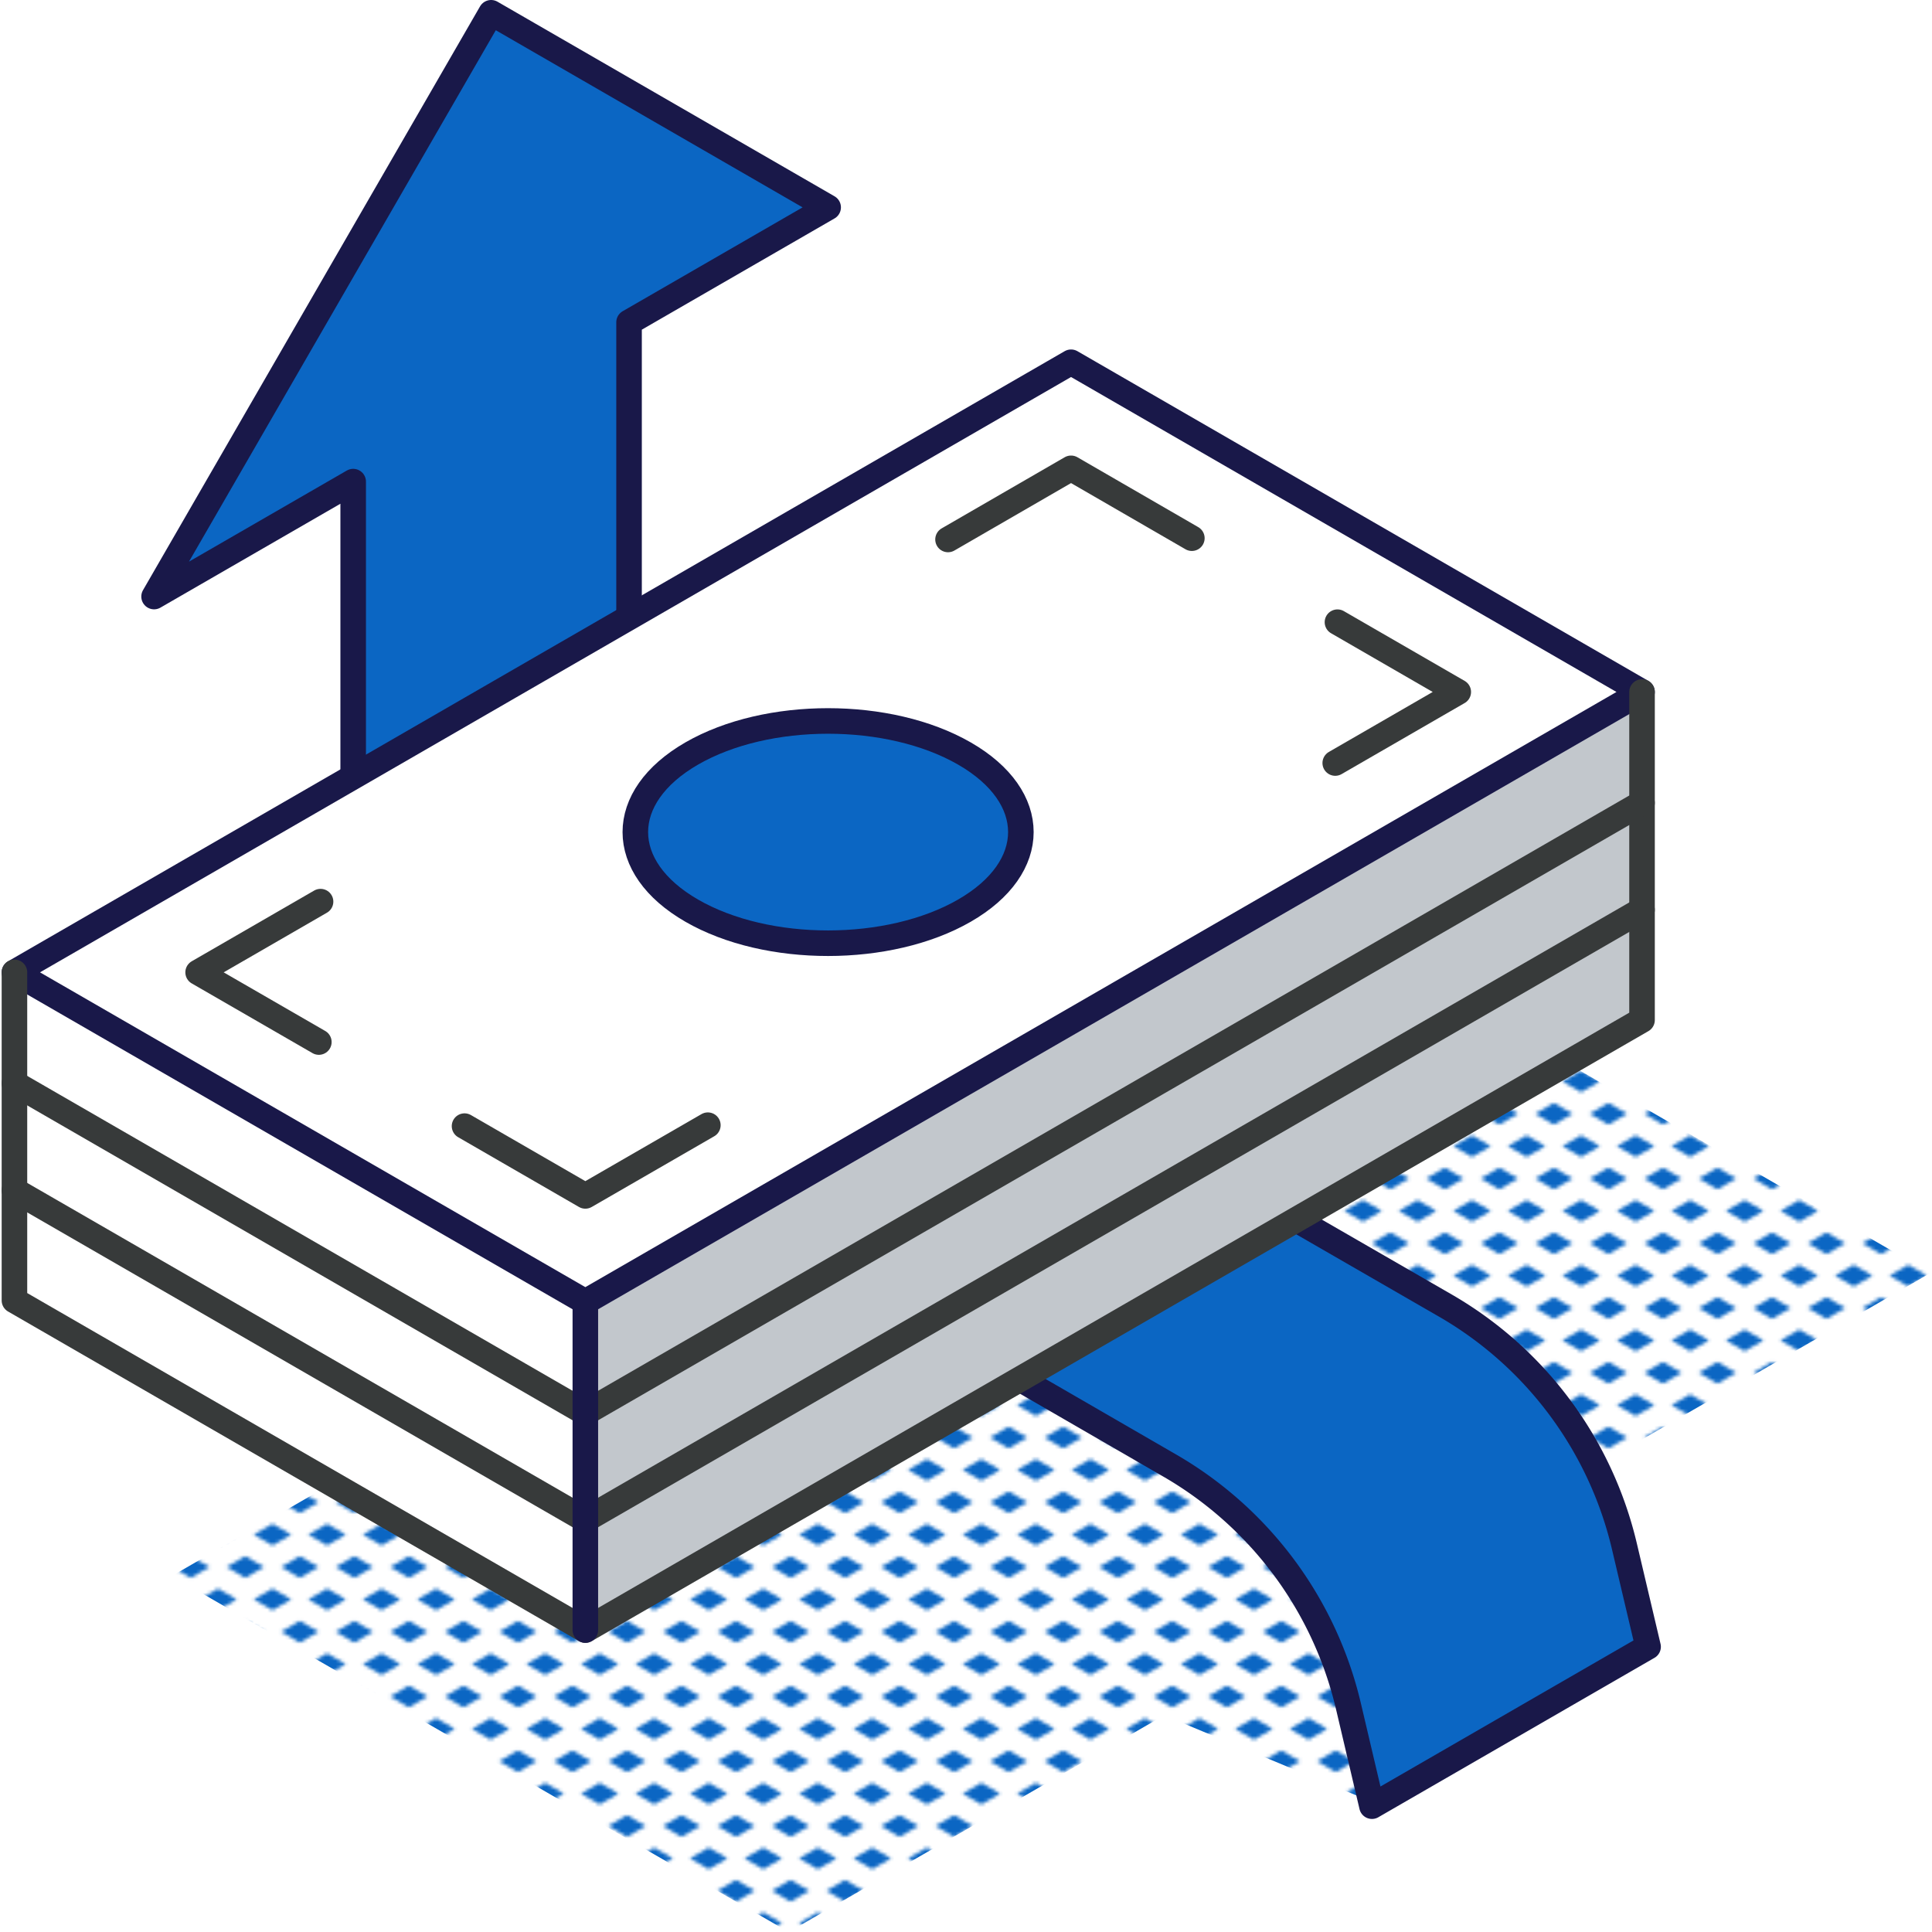 <svg xmlns="http://www.w3.org/2000/svg" xmlns:xlink="http://www.w3.org/1999/xlink" xmlns:svgjs="http://svgjs.com/svgjs" id="SvgjsSvg6249" width="288" height="288"><defs id="SvgjsDefs6250"></defs><g id="SvgjsG6251"><svg xmlns="http://www.w3.org/2000/svg" viewBox="0 0 226.38 226.77" width="288" height="288"><defs><pattern id="a" width="16" height="19" data-name="New Pattern Swatch 3" patternTransform="matrix(.4 0 0 .4 9.39 -6.07)" patternUnits="userSpaceOnUse" viewBox="0 0 16 19"><rect width="16" height="19" fill="none"></rect><polygon fill="#0b66c3" points="16 22.18 10.5 19 16 15.82 21.5 19 16 22.18" class="color969a9e svgShape"></polygon><polygon fill="#0b66c3" points="8 12.68 2.5 9.5 8 6.33 13.5 9.5 8 12.68" class="color969a9e svgShape"></polygon><polygon fill="#0b66c3" points="0 22.18 -5.5 19 0 15.82 5.5 19 0 22.18" class="color969a9e svgShape"></polygon><polygon fill="#0b66c3" points="16 3.18 10.5 0 16 -3.17 21.5 0 16 3.18" class="color969a9e svgShape"></polygon><polygon fill="#0b66c3" points="0 3.18 -5.5 0 0 -3.17 5.5 0 0 3.18" class="color969a9e svgShape"></polygon></pattern></defs><g data-name="Layer 2"><g data-name="icons design"><polygon fill="url(#a)" points="226.38 149.42 153.98 107.61 19.98 184.98 92.38 226.77 136.44 201.34 160.77 211.47 193.53 193.08 174.98 179.09 226.38 149.42"></polygon><path fill="#0b66c3" stroke="#191849" stroke-linecap="round" stroke-linejoin="round" stroke-width="3" d="M160.84,212l32.41-18.71-2.78-11.79a44.39,44.39,0,0,0-21-28.25l-54.54-31.45L82.55,140.47,137.07,172a44.35,44.35,0,0,1,21,28.23Z" class="color5f646b svgShape colorStroke373a3a svgStroke"></path><polygon fill="#0b66c3" stroke="#191849" stroke-linecap="round" stroke-linejoin="round" stroke-width="3" points="57.45 1.5 17.89 70.02 41.26 56.53 41.26 140.39 73.64 121.7 73.64 37.83 97.01 24.34 57.45 1.5" class="color5f646b svgShape colorStroke373a3a svgStroke"></polygon><polygon fill="#ffffff" points="1.5 139.71 1.5 152.64 68.51 191.33 68.51 178.39 1.5 139.71" class="colorfff svgShape"></polygon><polygon fill="#ffffff" points="1.5 127.15 1.5 139.71 68.51 178.39 68.51 165.84 1.5 127.15" class="colorfff svgShape"></polygon><polygon fill="#ffffff" points="1.5 114.13 1.5 127.15 68.51 165.84 68.51 152.81 1.5 114.13" class="colorfff svgShape"></polygon><path fill="#ffffff" d="M1.5,114.13l67,38.69,124-71.6-67-38.7ZM81,106.89c-8.83-5.08-8.83-13.36,0-18.45s23.15-5.09,32,0,8.83,13.37,0,18.45S89.86,112,81,106.89Z" class="colorfff svgShape"></path><polygon fill="#c2c7cc" points="68.51 178.39 68.51 191.33 192.54 119.73 192.54 106.79 68.51 178.39" class="colorc2c7cc svgShape"></polygon><polygon fill="#c2c7cc" points="68.51 165.84 68.51 178.39 192.54 106.79 192.54 94.24 68.51 165.84" class="colorc2c7cc svgShape"></polygon><polygon fill="#c2c7cc" points="68.51 152.81 68.51 165.84 192.54 94.24 192.54 81.22 68.51 152.81" class="colorc2c7cc svgShape"></polygon><path fill="#0b66c3" d="M81,88.44c-8.83,5.09-8.83,13.37,0,18.45s23.15,5.12,32,0,8.83-13.36,0-18.45S89.86,83.35,81,88.44Z" class="colorf6d84c svgShape"></path><polyline fill="none" stroke="#373a3a" stroke-linecap="round" stroke-linejoin="round" stroke-width="3" points="139.7 63.17 125.52 54.97 111.08 63.32"></polyline><polyline fill="none" stroke="#373a3a" stroke-linecap="round" stroke-linejoin="round" stroke-width="3" points="156.79 73.03 170.97 81.22 156.53 89.56"></polyline><polyline fill="none" stroke="#373a3a" stroke-linecap="round" stroke-linejoin="round" stroke-width="3" points="37.43 105.83 23.06 114.13 37.23 122.31"></polyline><polyline fill="none" stroke="#373a3a" stroke-linecap="round" stroke-linejoin="round" stroke-width="3" points="82.89 132.07 68.51 140.37 54.33 132.18"></polyline><path fill="none" stroke="#191849" stroke-linecap="round" stroke-linejoin="round" stroke-width="3" d="M81,106.89c-8.83-5.08-8.83-13.36,0-18.45s23.15-5.09,32,0,8.83,13.37,0,18.45S89.86,112,81,106.89Z" class="colorStroke373a3a svgStroke"></path><polygon fill="none" stroke="#191849" stroke-linecap="round" stroke-linejoin="round" stroke-width="3" points="68.51 152.81 192.54 81.22 125.52 42.52 1.5 114.13 68.51 152.81" class="colorStroke373a3a svgStroke"></polygon><polyline fill="none" stroke="#373a3a" stroke-linecap="round" stroke-linejoin="round" stroke-width="3" points="192.54 81.22 192.54 119.73 68.51 191.33 1.5 152.64 1.5 114.13"></polyline><polyline fill="none" stroke="#373a3a" stroke-linecap="round" stroke-linejoin="round" stroke-width="3" points="192.54 106.79 68.51 178.39 1.5 139.71"></polyline><polyline fill="none" stroke="#373a3a" stroke-linecap="round" stroke-linejoin="round" stroke-width="3" points="192.54 94.24 68.51 165.84 1.5 127.15"></polyline><line x1="68.51" x2="68.51" y1="152.82" y2="191.33" fill="none" stroke="#191849" stroke-linecap="round" stroke-linejoin="round" stroke-width="3" class="colorStroke373a3a svgStroke"></line></g></g></svg></g></svg>